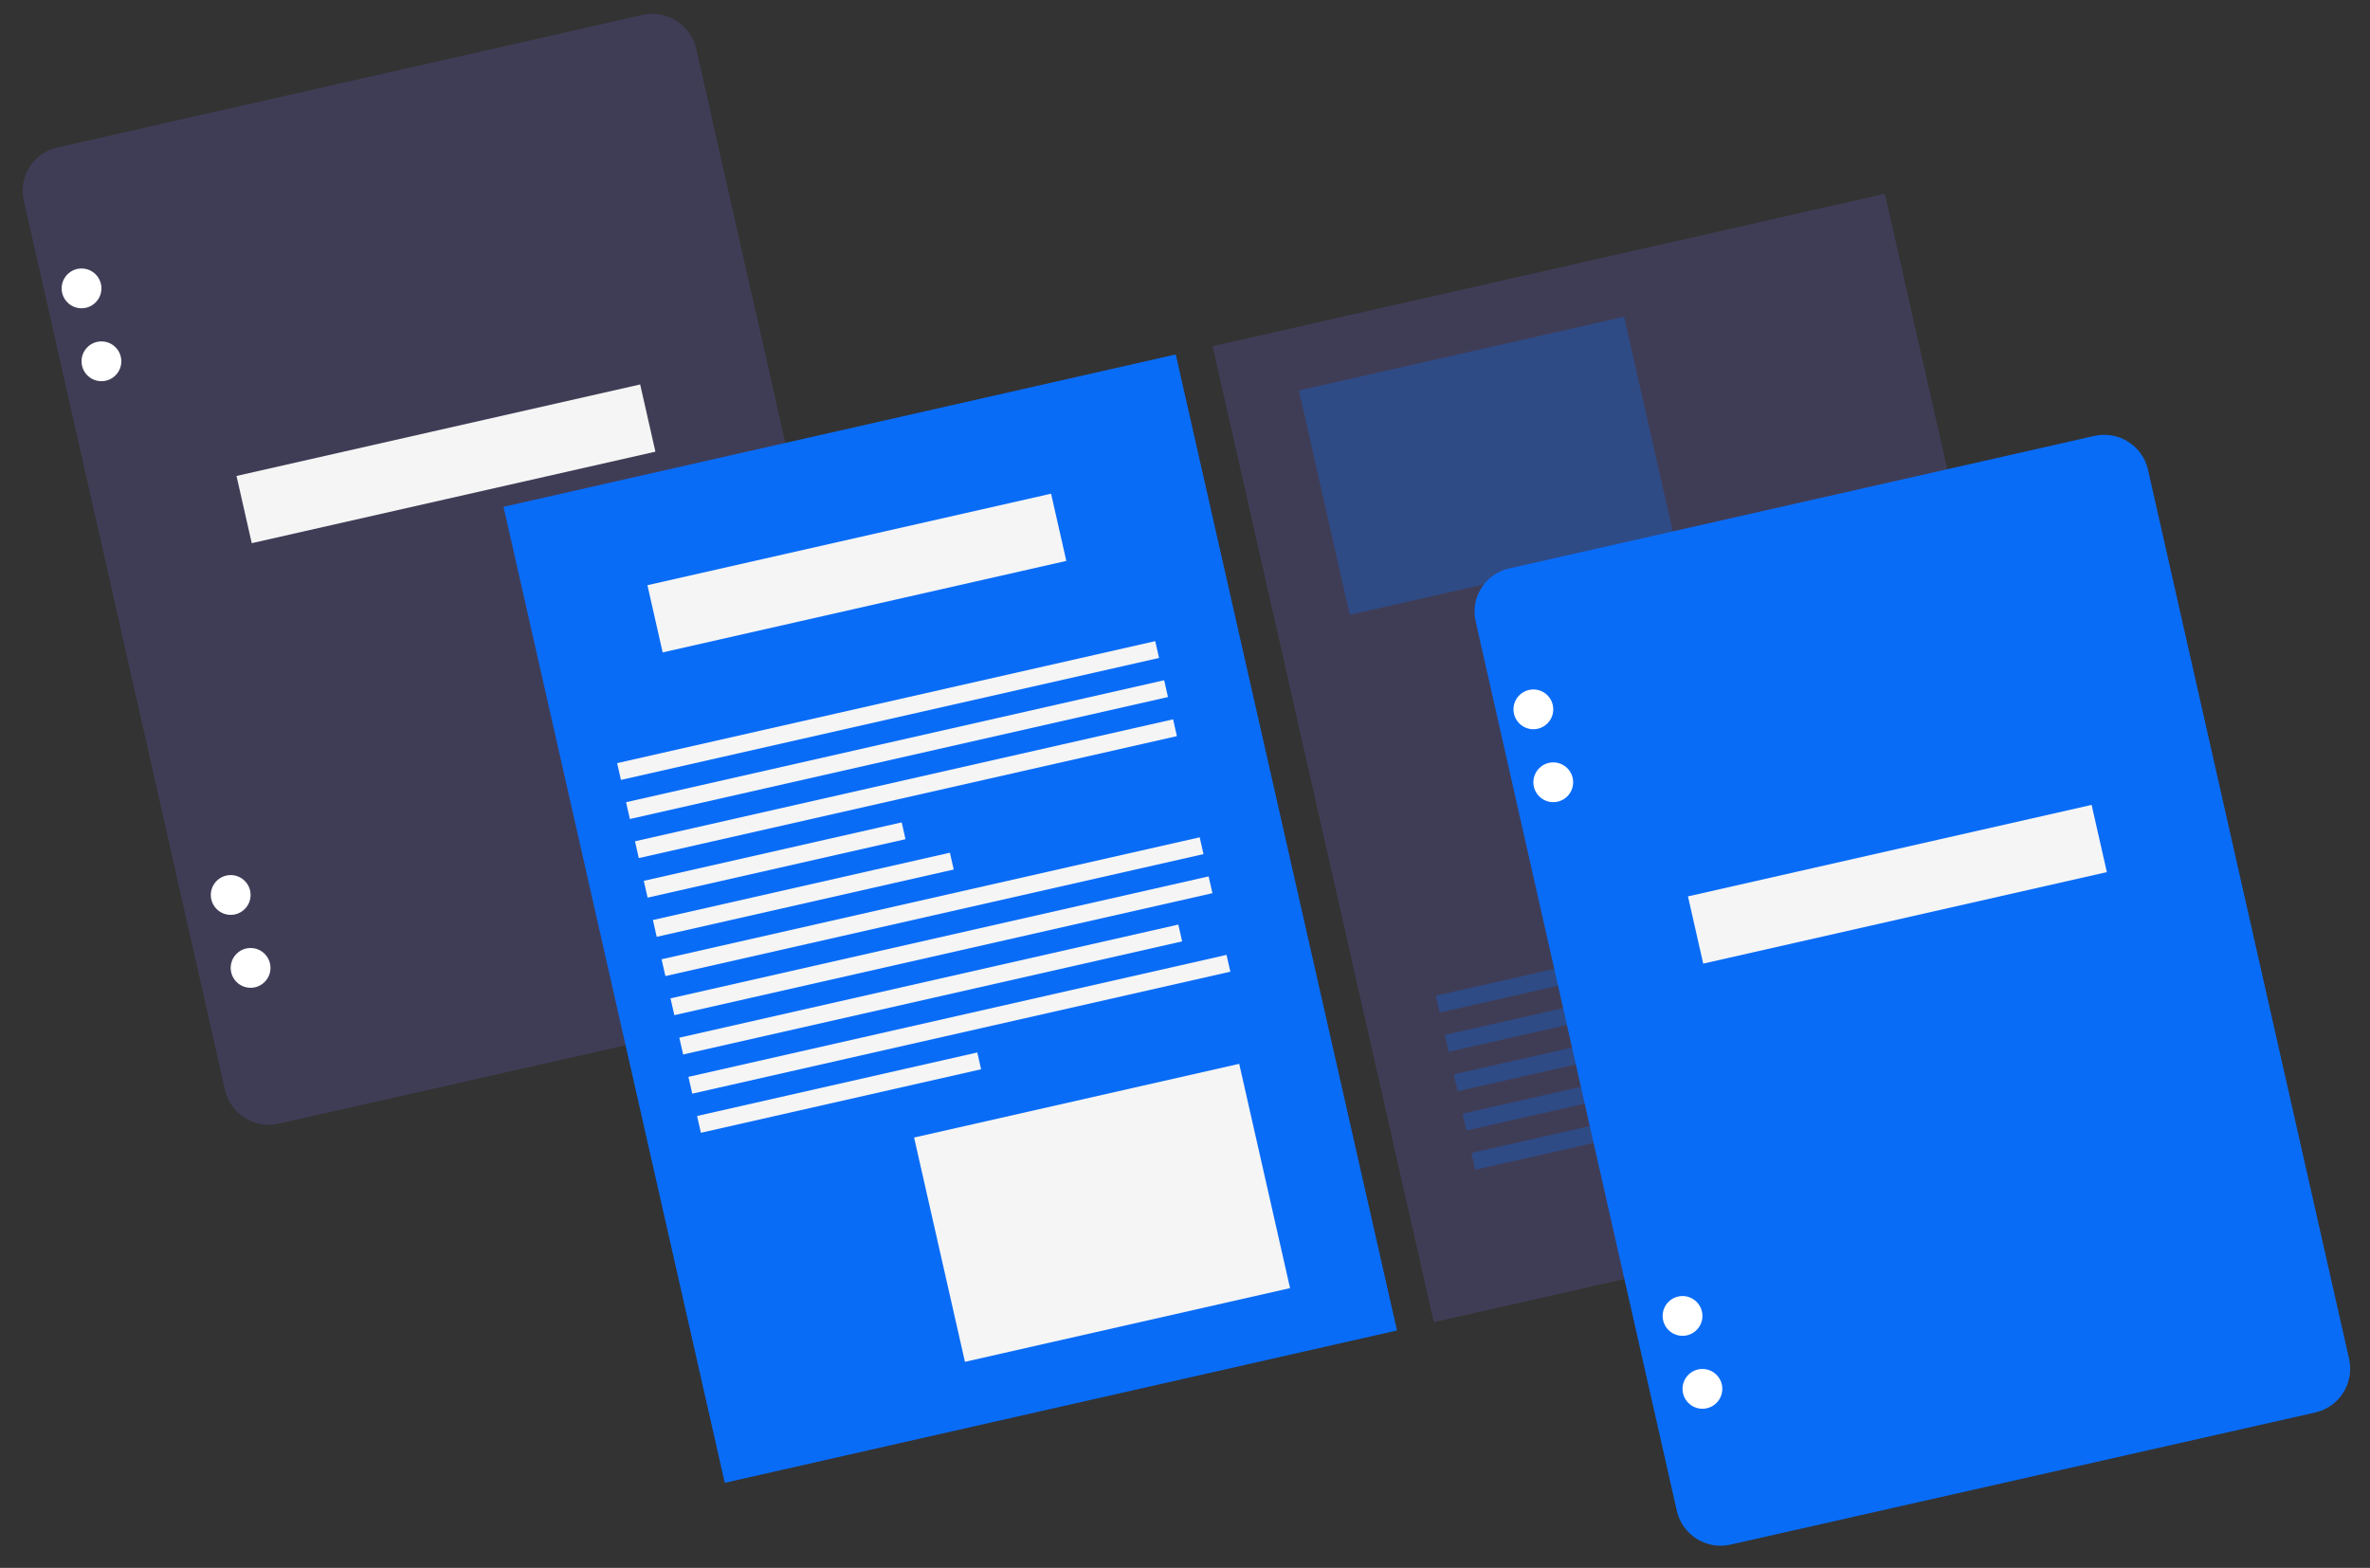 <?xml version="1.0" encoding="utf-8"?>
<!-- Generator: Adobe Illustrator 25.3.1, SVG Export Plug-In . SVG Version: 6.00 Build 0)  -->
<svg version="1.1" id="f70d1d67-2307-47c9-95aa-2ba80c7f80c2"
	 xmlns="http://www.w3.org/2000/svg" xmlns:xlink="http://www.w3.org/1999/xlink" x="0px" y="0px" viewBox="0 0 715 473"
	 style="enable-background:new 0 0 715 473;" xml:space="preserve">
<rect x="0" y="0" width="715" height="473" fill="#333333" stroke="none"/>
<style type="text/css">
	.st0{fill:#3F3D56;}
	.st1{fill:#FFFFFF;}
	.st2{fill:#F5F5F5;}
	.st3{fill:#096CF7;}
	.st4{opacity:0.3;fill:#096CF7;enable-background:new    ;}
</style>
<path class="st0" d="M17.3,44.5l176.6-40c7.2-1.6,14.4,2.9,16.1,10.1L270.7,283c1.6,7.2-2.9,14.4-10.1,16.1L84,339
	c-7.2,1.6-14.4-2.9-16.1-10.1L7.2,60.5C5.5,53.3,10.1,46.1,17.3,44.5z"/>
<circle class="st1" cx="24.6" cy="87" r="6"/>
<circle class="st1" cx="30.6" cy="109" r="6"/>
<circle class="st1" cx="69.6" cy="270" r="6"/>
<circle class="st1" cx="75.6" cy="292" r="6"/>
<rect x="72.1" y="129.6" transform="matrix(0.975 -0.221 0.221 0.975 -27.587 33.161)" class="st2" width="124.9" height="20.8"/>
<rect x="182.7" y="126.3" transform="matrix(0.975 -0.221 0.221 0.975 -54.133 70.132)" class="st3" width="208" height="302"/>
<rect x="396.7" y="77.9" transform="matrix(0.975 -0.221 0.221 0.975 -38.17 116.154)" class="st0" width="208" height="302"/>
<rect x="196.1" y="162.6" transform="matrix(0.975 -0.221 0.221 0.975 -31.812 61.346)" class="st2" width="124.9" height="20.8"/>
<rect x="184.7" y="211.9" transform="matrix(0.975 -0.221 0.221 0.975 -40.729 64.439)" class="st2" width="166.5" height="5.2"/>
<rect x="187.4" y="223.7" transform="matrix(0.975 -0.221 0.221 0.975 -43.277 65.323)" class="st2" width="166.5" height="5.2"/>
<rect x="190.1" y="235.5" transform="matrix(0.975 -0.221 0.221 0.975 -45.825 66.206)" class="st2" width="166.5" height="5.2"/>
<rect x="193.8" y="257" transform="matrix(0.975 -0.221 0.221 0.975 -51.528 57.991)" class="st2" width="79.8" height="5.2"/>
<rect x="196.4" y="267.5" transform="matrix(0.975 -0.221 0.221 0.975 -53.634 60.149)" class="st2" width="91.9" height="5.2"/>
<rect x="198.1" y="271.1" transform="matrix(0.975 -0.221 0.221 0.975 -53.468 68.857)" class="st2" width="166.5" height="5.2"/>
<rect x="200.8" y="282.9" transform="matrix(0.975 -0.221 0.221 0.975 -56.015 69.741)" class="st2" width="166.5" height="5.2"/>
<rect x="203.6" y="296.1" transform="matrix(0.975 -0.221 0.221 0.975 -59.005 69.351)" class="st2" width="154.4" height="5.2"/>
<rect x="206.2" y="306.6" transform="matrix(0.975 -0.221 0.221 0.975 -61.111 71.508)" class="st2" width="166.5" height="5.2"/>
<rect x="209.8" y="327.2" transform="matrix(0.975 -0.221 0.221 0.975 -66.562 64.021)" class="st2" width="86.7" height="5.2"/>
<rect x="432.7" y="290.4" transform="matrix(0.975 -0.221 0.221 0.975 -52.874 112.891)" class="st4" width="91.9" height="5.2"/>
<rect x="434.5" y="294" transform="matrix(0.975 -0.221 0.221 0.975 -52.708 121.599)" class="st4" width="166.5" height="5.2"/>
<rect x="437.2" y="305.9" transform="matrix(0.975 -0.221 0.221 0.975 -55.255 122.483)" class="st4" width="166.5" height="5.2"/>
<rect x="440" y="319.1" transform="matrix(0.975 -0.221 0.221 0.975 -58.245 122.093)" class="st4" width="154.4" height="5.2"/>
<rect x="442.5" y="329.6" transform="matrix(0.975 -0.221 0.221 0.975 -60.351 124.25)" class="st4" width="166.5" height="5.2"/>
<rect x="282.2" y="331.4" transform="matrix(0.975 -0.221 0.221 0.975 -72.613 82.429)" class="st2" width="100.6" height="69.4"/>
<rect x="398.4" y="106" transform="matrix(0.975 -0.221 0.221 0.975 -19.984 102.503)" class="st4" width="100.6" height="69.4"/>
<rect x="494.4" y="176.7" transform="matrix(0.975 -0.221 0.221 0.975 -33.23 125.445)" class="st4" width="100.6" height="69.4"/>
<path class="st3" d="M455.3,171.5l176.6-40c7.2-1.6,14.4,2.9,16.1,10.1L708.7,410c1.6,7.2-2.9,14.4-10.1,16.1L522,466
	c-7.2,1.6-14.4-2.9-16.1-10.1l-60.7-268.4C443.5,180.3,448.1,173.1,455.3,171.5z"/>
<circle class="st1" cx="462.6" cy="214" r="6"/>
<circle class="st1" cx="468.6" cy="236" r="6"/>
<circle class="st1" cx="507.6" cy="397" r="6"/>
<circle class="st1" cx="513.6" cy="419" r="6"/>
<rect x="510.1" y="256.6" transform="matrix(0.975 -0.221 0.221 0.975 -44.816 132.976)" class="st2" width="124.9" height="20.8"/>
</svg>

